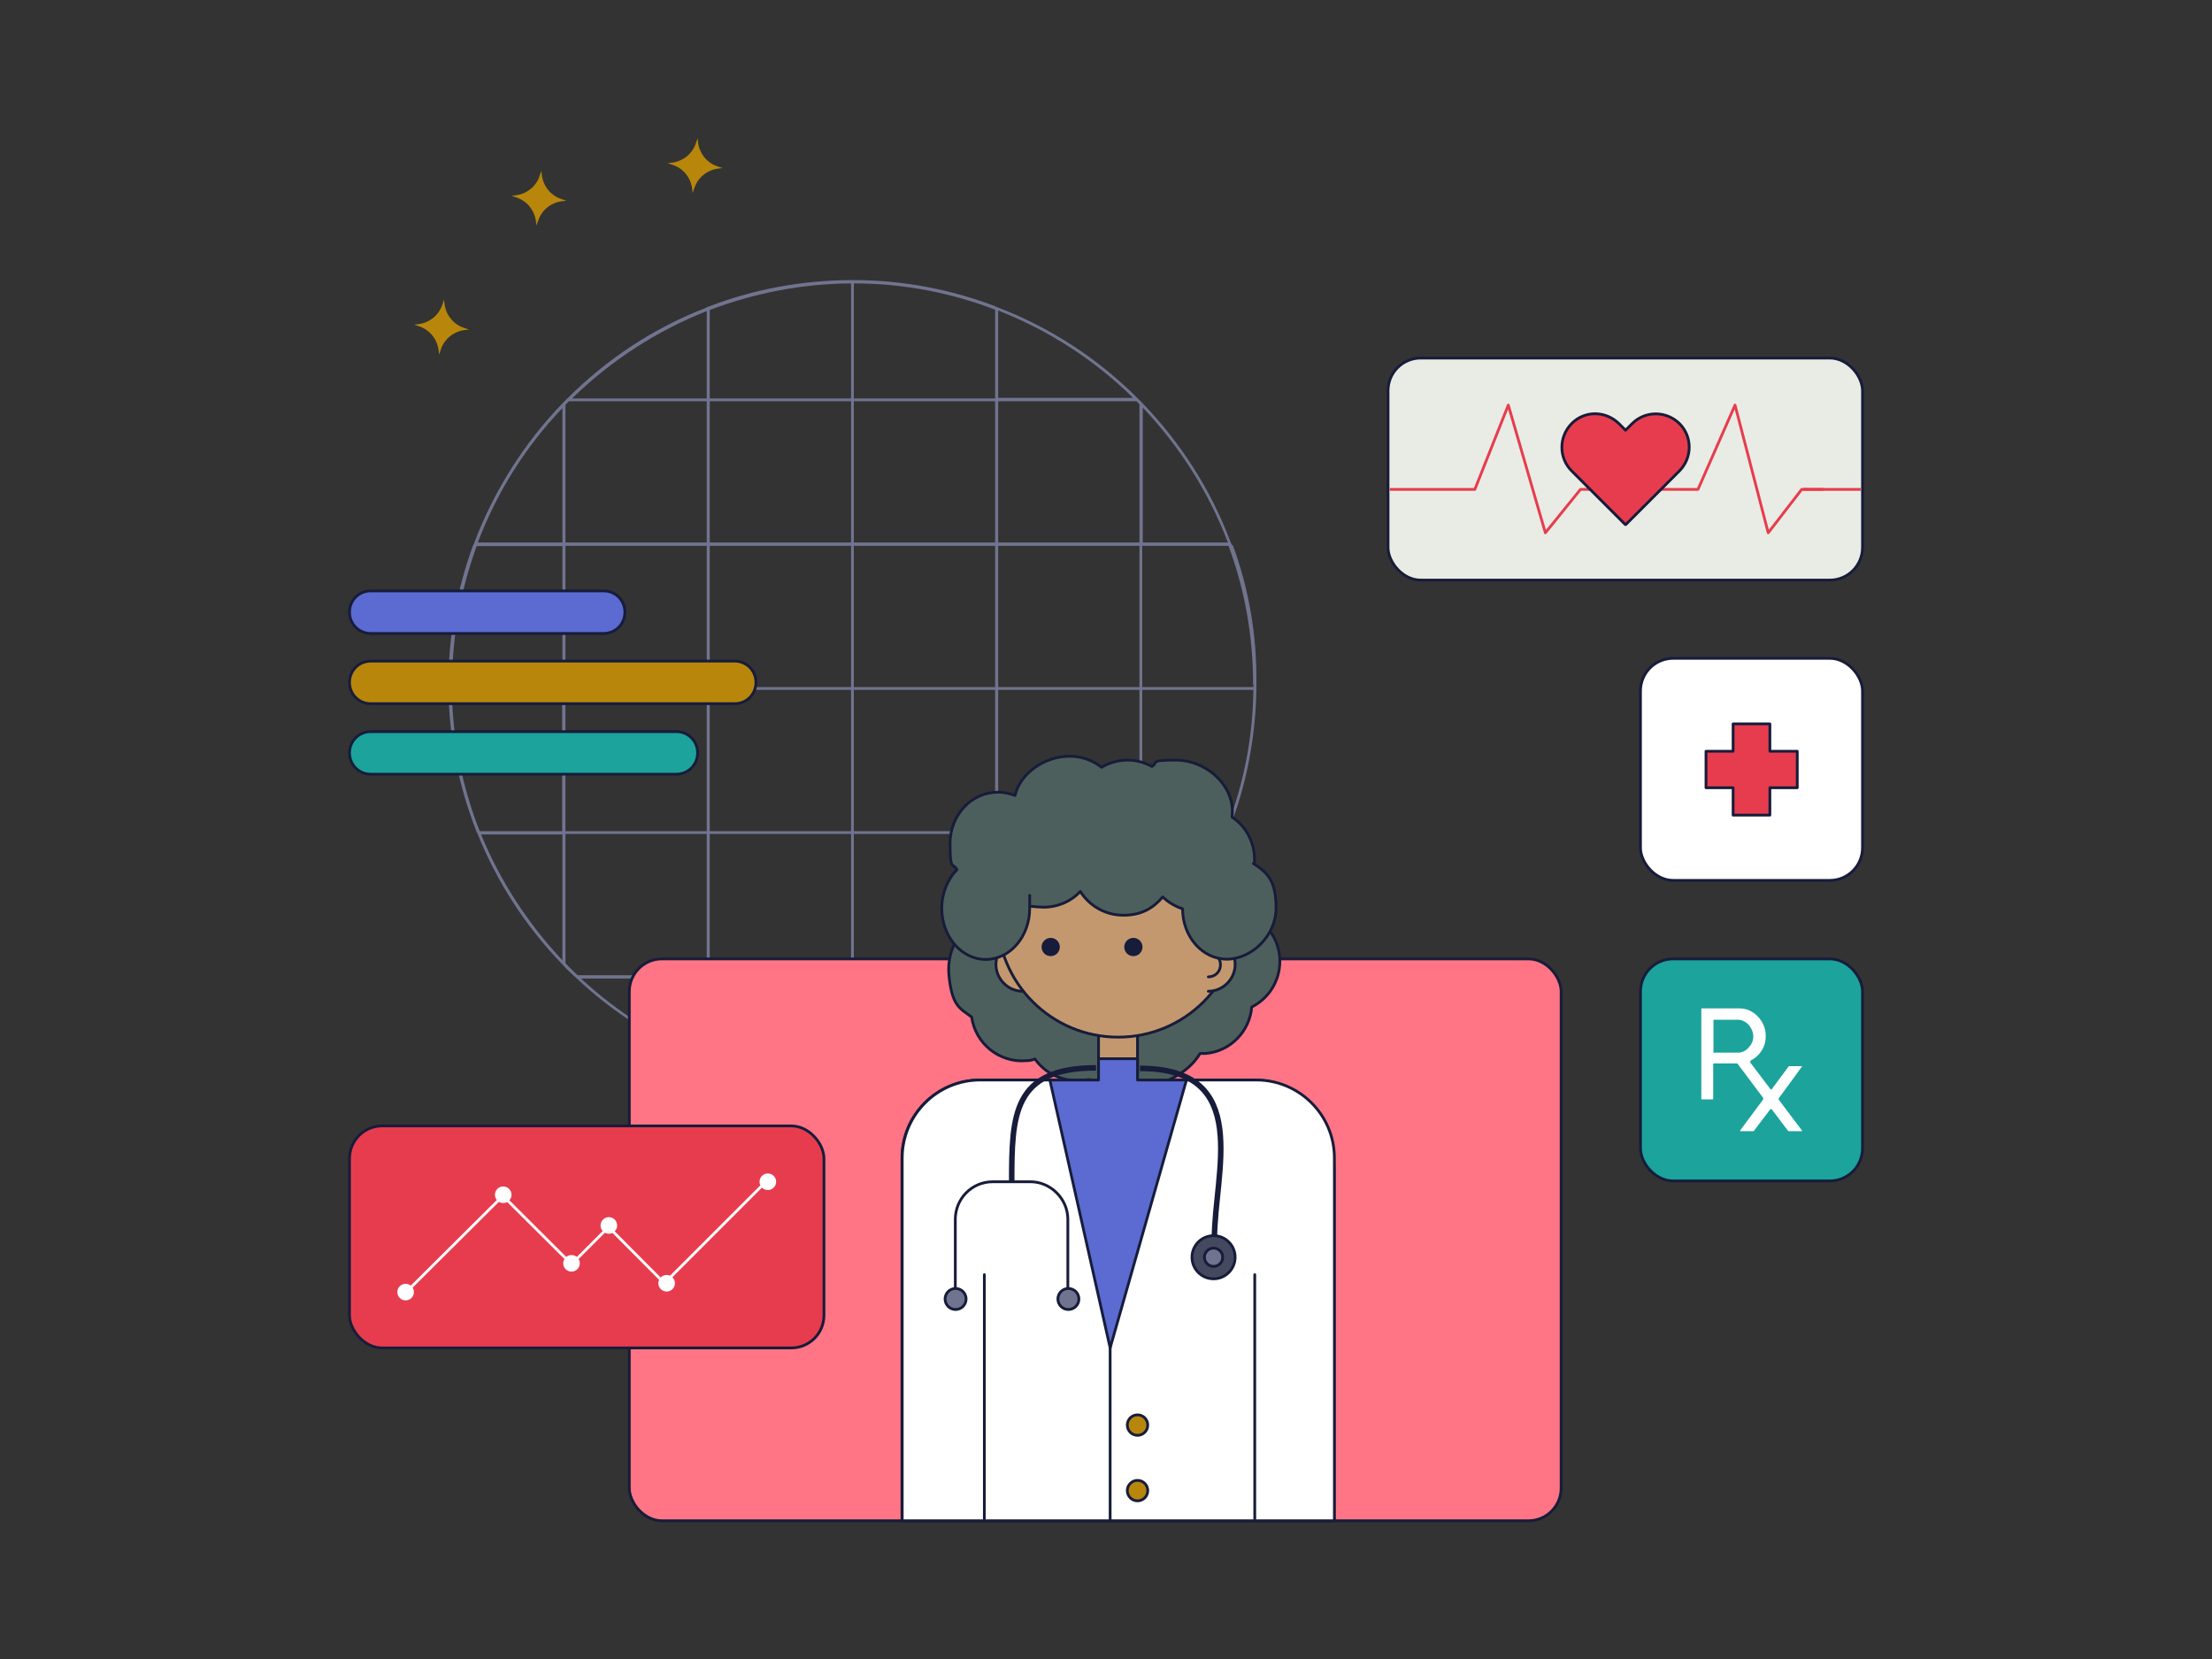 <?xml version="1.0" encoding="UTF-8"?>
<svg id="Layer_1" xmlns="http://www.w3.org/2000/svg" width="800" height="600" version="1.1" viewBox="0 0 800 600">
  <rect x="0" y="0" width="800" height="600" fill="#333333" stroke="none"/>
  <!-- Generator: Adobe Illustrator 29.0.0, SVG Export Plug-In . SVG Version: 2.1.0 Build 186)  -->
  <g id="Layer_11" data-name="Layer_1">
    <path d="M445.6,197.3c-.1-.4-.2-.7-.5-1.1-7.1-19-18.1-36.1-32-50.5-.2-.2-.4-.5-.6-.6-.1-.1-.4-.4-.5-.5-.2-.2-.4-.4-.6-.6-14.2-14.2-31.4-25.5-50.5-32.8-.4-.1-.7-.2-1.1-.5-15.9-6-33.1-9.4-51.1-9.4h-1.1c-18,.1-35.2,3.4-51.1,9.5-.4.1-.7.2-1.1.5-19,7.3-36,18.6-50.2,32.8l-.8.8-.2.2-.8.8c-13.7,14.2-24.6,31.3-31.8,50.2-.1.4-.2.7-.5,1.1-5.7,15.6-8.9,32.5-8.9,50.1v2c.2,18,3.8,35.2,10,51.1.1.4.2.7.5,1.1,7.1,17.7,17.5,33.6,30.6,47.2.4.4.7.7,1.1,1.2.9.9,1.9,1.9,2.8,2.7.4.4.8.7,1.2,1.1,13.5,12.7,29.5,22.9,47,29.7.4.1.7.4,1.1.5,15.9,6,33.1,9.4,51.1,9.5h1.1c18,0,35.2-3.3,51.1-9.4.4-.1.7-.2,1.1-.5,17.7-6.9,33.8-17.1,47.3-29.9.4-.4.8-.7,1.2-1.1.8-.8,1.8-1.7,2.6-2.6.4-.4.7-.7,1.1-1.2,13.2-13.5,23.7-29.6,30.8-47.4.1-.4.4-.7.5-1.1,6.3-15.9,9.7-33.1,10-51.1v-2c.2-17.5-2.8-34.5-8.6-50.1h0ZM203.4,347.3c-12.4-13.2-22.5-28.6-29.4-45.5h29.4s0,45.5,0,45.5ZM203.4,300.6h-29.9c-6.3-15.9-9.8-33.1-10.1-51.1h39.9s0,51.1,0,51.1ZM203.4,248.5h-39.9v-.9c0-17.7,3.2-34.5,8.9-50.1h31v51.1h0ZM203.4,196.2h-30.6c6.9-18.2,17.3-34.7,30.6-48.6,0,0,0,48.6,0,48.6ZM255.6,382.5c-16.9-6.6-32.3-16.4-45.5-28.6h45.5v28.6ZM255.6,352.7h-46.7c-1.5-1.4-3-2.8-4.4-4.4v-46.7h51.1v51.1h0ZM255.6,300.6h-51.1v-51.1h51.1v51.1ZM255.6,248.5h-51.1v-51.1h51.1v51.1h0ZM255.6,196.2h-51.1v-49.8l1.3-1.3h49.8v51.1h0ZM255.6,144.1h-48.7c13.9-13.6,30.5-24.4,48.7-31.6v31.6ZM307.8,392.4c-18-.1-35.2-3.4-51.1-9.6v-28.9h51.1v38.5h0ZM307.8,352.7h-51.1v-51.1h51.1v51.1h0ZM307.8,300.6h-51.1v-51.1h51.1v51.1h0ZM307.8,248.5h-51.1v-51.1h51.1v51.1h0ZM307.8,196.2h-51.1v-51.1h51.1v51.1h0ZM307.8,144.1h-51.1v-32c15.9-6,33.1-9.5,51.1-9.6v41.6h0ZM359.9,382.9c-15.9,6-33.1,9.4-51.1,9.5v-38.5h51.1v29h0ZM359.9,352.7h-51.1v-51.1h51.1v51.1h0ZM359.9,300.6h-51.1v-51.1h51.1v51.1h0ZM359.9,248.5h-51.1v-51.1h51.1v51.1h0ZM359.9,196.2h-51.1v-51.1h51.1v51.1h0ZM359.9,144.1h-51.1v-41.6c18,0,35.2,3.4,51.1,9.5v32.1h0ZM361,112.3c18.4,7.2,35,18,48.8,31.6h-48.8v-31.6h0ZM361,382.5v-28.7h45.6c-13.2,12.3-28.6,22-45.6,28.7ZM412.1,348.6c-1.4,1.4-2.7,2.8-4.3,4.1h-46.8v-51.1h51.1v46.9h0ZM412.1,300.6h-51.1v-51.1h51.1v51.1ZM412.1,248.5h-51.1v-51.1h51.1v51.1h0ZM412.1,196.2h-51.1v-51.1h50c.4.4.7.7,1.1,1.1v50h0ZM413.3,147.4c13.3,14,23.8,30.5,30.8,48.8h-30.8v-48.8h0ZM413.3,347.5v-45.7h29.6c-7,17.1-17.1,32.6-29.6,45.7ZM443.2,300.6h-30.1v-51.1h40.2c-.2,18-3.8,35.2-10.1,51.1ZM453.3,248.5h-40.2v-51.1h31.2c5.8,15.6,8.9,32.5,8.9,50.1.2.2.2.6.1.9h0Z" fill="#70748f"/>
    <rect x="227.6" y="346.8" width="337" height="203.2" rx="11.8" ry="11.8" fill="#ff7585" stroke="#171c3a" stroke-linejoin="round"/>
    <g>
      <path d="M442.9,329.4c-9,.8-15.9,8.1-16.6,16.8-4.6,2.3-8.1,6.4-9.5,11.4-3.1-.5-6.4-.6-9.8-.4s-3.9.5-5.8.9c-3.7-3-8.4-4.6-13.5-4.1-5.1.5-2,.2-3,.6-1.8-2.5-4.1-4.5-6.9-5.8-1.4-10.5-9.7-18.4-19.1-17.4-9.4.9-16.6,10.5-15.5,21.4,1.1,10.9,3.8,11.8,8.2,15,1.4,9.7,10.1,16.7,19.9,15.8,1.1,0,2-.2,3-.6,3.7,5.2,10,8.3,16.7,7.7,6.8-.6.1,0,.2,0,5.2,2.6,11.8,3.9,19.1,3.2,10.9-1.1,19.9-6.3,23.7-12.9h2.1c9-.8,15.9-8.1,16.6-16.8,6.6-3.3,10.8-10.4,10.1-18.2-.9-10.2-10-17.5-20.1-16.6h.2Z" fill="#4c5f5d" stroke="#171c3a" stroke-linecap="round" stroke-linejoin="round"/>
      <rect x="397.3" y="370.4" width="14.1" height="18" fill="#c4986e" stroke="#171c3a" stroke-linecap="round" stroke-linejoin="round"/>
      <g>
        <path d="M369.9,339.1c-5.3,0-9.7,4.4-9.7,9.7s4.4,9.7,9.7,9.7" fill="#c4986e" stroke="#171c3a" stroke-linecap="round" stroke-linejoin="round"/>
        <path d="M369.9,344.4c-2.5,0-4.4,1.9-4.4,4.4s1.9,4.4,4.4,4.4" fill="#c4986e" stroke="#171c3a" stroke-linecap="round" stroke-linejoin="round"/>
      </g>
      <circle cx="404.4" cy="331.4" r="43.7" fill="#c4986e" stroke="#171c3a" stroke-linecap="round" stroke-linejoin="round"/>
      <circle cx="380" cy="342.5" r="2.8" fill="#171c3a" stroke="#171c3a" stroke-linecap="round" stroke-linejoin="round"/>
      <circle cx="409.9" cy="342.5" r="2.8" fill="#171c3a" stroke="#171c3a" stroke-linecap="round" stroke-linejoin="round"/>
      <g>
        <path d="M437,358.5c5.3,0,9.7-4.4,9.7-9.7s-4.4-9.7-9.7-9.7" fill="#c4986e" stroke="#171c3a" stroke-linecap="round" stroke-linejoin="round"/>
        <path d="M437,353.3c2.5,0,4.4-1.9,4.4-4.4s-1.9-4.4-4.4-4.4" fill="#c4986e" stroke="#171c3a" stroke-linecap="round" stroke-linejoin="round"/>
      </g>
      <g>
        <path d="M454.3,390.6h-42.9v-7.7h-14.1v7.7h-42.9c-15.6,0-28.2,12.7-28.2,28.2v131.2h156.3v-125.8c0-20.9-12.7-33.5-28.2-33.5Z" fill="#5b6bd2" stroke="#171c3a" stroke-linecap="round" stroke-linejoin="round"/>
        <path d="M454.3,390.6h-25.2l-27.6,96.9-21.8-96.9h-25.2c-15.6,0-28.2,12.7-28.2,28.2v131.2h156.3v-131.2c0-15.6-12.7-28.2-28.2-28.2h0Z" fill="#fff" stroke="#171c3a" stroke-linecap="round" stroke-linejoin="round"/>
        <line x1="356" y1="461" x2="356" y2="549.3" fill="none" stroke="#171c3a" stroke-linecap="round" stroke-linejoin="round"/>
        <line x1="401.5" y1="486.1" x2="401.5" y2="549.9" fill="none" stroke="#171c3a" stroke-linecap="round" stroke-linejoin="round"/>
        <line x1="453.8" y1="461" x2="453.8" y2="549.3" fill="none" stroke="#171c3a" stroke-linecap="round" stroke-linejoin="round"/>
        <circle cx="411.4" cy="515.4" r="3.7" fill="#b8860b" stroke="#171c3a" stroke-linecap="round" stroke-linejoin="round"/>
        <circle cx="411.4" cy="539.1" r="3.7" fill="#b8860b" stroke="#171c3a" stroke-linecap="round" stroke-linejoin="round"/>
      </g>
      <path d="M453.7,312.1v-1.3c0-6.4-3.2-12-8.1-15.3,0-.7.1-1.4.1-2.1,0-10.2-10.1-18.5-20.3-18.5s-6.2.8-8.8,2.3c-2.6-1.4-5.6-2.3-8.8-2.3s-6.6.9-9.4,2.6c-3.2-2.5-7.2-4-11.6-4-8.8,0-17.8,6-19.7,14.2-1.9-.7-3.9-1.2-6.2-1.2-9.6,0-17.3,8.3-17.3,18.5s.9,6.8,2.5,9.5c-3.3,3.4-5.5,8.4-5.5,14,0,10.2,7.1,18.5,15.9,18.5s15.9-8.3,15.9-18.5,0-.6,0-.8c1.1.2,3.9.4,5,.4,5.2,0,10-2.1,13.3-5.7,3.3,5.2,9,8.6,15.6,8.6s10.8-2.6,14.2-6.6c2,1.9,4.5,3.4,7.2,4.3,0,10.1,7.2,18.2,16,18.2s17.8-8.3,17.8-18.5-3.3-12.9-8.2-16.1h.1Z" fill="#4c5f5d" stroke="#171c3a" stroke-linecap="round" stroke-linejoin="round"/>
      <g>
        <path d="M365.9,427.6c0-24.3.4-41.4,30.5-41.4" fill="none" stroke="#171c3a" stroke-linejoin="round" stroke-width="2"/>
        <path d="M439.2,448.2c0-24.3,14-61.8-26.9-61.8" fill="none" stroke="#171c3a" stroke-linejoin="round" stroke-width="2"/>
        <circle cx="438.9" cy="454.7" r="7.8" fill="#45495f" stroke="#171c3a" stroke-linecap="round" stroke-linejoin="round"/>
        <circle cx="438.9" cy="454.7" r="3.3" fill="#70748f" stroke="#171c3a" stroke-linecap="round" stroke-linejoin="round"/>
        <path d="M345.5,468.8v-27.8c0-7.5,6-13.6,13.5-13.6h13.7c7.3,0,13.5,6.2,13.5,13.6v27.8" fill="none" stroke="#171c3a" stroke-linecap="round" stroke-linejoin="round"/>
        <circle cx="345.6" cy="469.8" r="3.8" fill="#70748f" stroke="#171c3a" stroke-linecap="round" stroke-linejoin="round"/>
        <circle cx="386.4" cy="469.8" r="3.8" fill="#70748f" stroke="#171c3a" stroke-linecap="round" stroke-linejoin="round"/>
      </g>
    </g>
    <g>
      <rect x="593.3" y="238.1" width="80.3" height="80.3" rx="11.8" ry="11.8" fill="#fff" stroke="#171c3a" stroke-linecap="round" stroke-linejoin="round"/>
      <polygon points="650 271.7 640.1 271.7 640.1 261.8 626.8 261.8 626.8 271.7 617 271.7 617 284.9 626.8 284.9 626.8 294.8 640.1 294.8 640.1 284.9 650 284.9 650 271.7" fill="#e73c4e" stroke="#171c3a" stroke-linejoin="round"/>
    </g>
    <g>
      <rect x="126.4" y="407.2" width="171.6" height="80.3" rx="11.8" ry="11.8" fill="#e73c4e" stroke="#171c3a" stroke-linecap="round" stroke-linejoin="round"/>
      <g>
        <polyline points="146.7 467.5 181.9 432.5 206.7 457.2 220.1 443.8 240.3 464.1 276.8 427.6" fill="none" stroke="#fff" stroke-linejoin="round"/>
        <circle cx="146.7" cy="467.3" r="2.5" fill="#fff" stroke="#fff" stroke-linecap="round" stroke-linejoin="round"/>
        <circle cx="182" cy="432.1" r="2.5" fill="#fff" stroke="#fff" stroke-linecap="round" stroke-linejoin="round"/>
        <circle cx="206.7" cy="456.9" r="2.5" fill="#fff" stroke="#fff" stroke-linecap="round" stroke-linejoin="round"/>
        <circle cx="220.2" cy="443.2" r="2.5" fill="#fff" stroke="#fff" stroke-linecap="round" stroke-linejoin="round"/>
        <circle cx="241.1" cy="464.1" r="2.5" fill="#fff" stroke="#fff" stroke-linecap="round" stroke-linejoin="round"/>
        <circle cx="277.7" cy="427.4" r="2.5" fill="#fff" stroke="#fff" stroke-linecap="round" stroke-linejoin="round"/>
      </g>
    </g>
    <g>
      <rect x="502" y="129.5" width="171.6" height="80.3" rx="11.8" ry="11.8" fill="#e9ece4" stroke="#171c3a" stroke-linejoin="round"/>
      <polyline points="502.6 177 533.4 177 545.5 146.5 558.9 192.7 571.6 177 614.1 177 627.5 146.5 639.5 192.7 651.6 177 659.5 177" fill="none" stroke="#e73c4e" stroke-linejoin="round"/>
      <path d="M587.8,189.7l-19.4-19.4c-4.7-4.7-4.7-12.3,0-17.1s12.3-4.7,17.1,0l2.4,2.4,2.4-2.4c4.7-4.7,12.3-4.7,17.1,0,4.7,4.7,4.7,12.3,0,17.1l-19.4,19.4Z" fill="#e73c4e" stroke="#171c3a" stroke-linejoin="round"/>
      <line x1="652.1" y1="177" x2="673" y2="177" fill="none" stroke="#e73c4e" stroke-linejoin="round"/>
    </g>
    <g>
      <path d="M134.1,213.7h84.2c4.3,0,7.7,3.4,7.7,7.7h0c0,4.3-3.4,7.7-7.7,7.7h-84.2c-4.3,0-7.7-3.4-7.7-7.7h0c0-4.3,3.4-7.7,7.7-7.7Z" fill="#5b6bd2" stroke="#171c3a" stroke-linecap="round" stroke-linejoin="round"/>
      <path d="M134.1,239.1h131.6c4.3,0,7.7,3.4,7.7,7.7h0c0,4.3-3.4,7.7-7.7,7.7h-131.6c-4.3,0-7.7-3.4-7.7-7.7h0c0-4.3,3.4-7.7,7.7-7.7Z" fill="#b8860b" stroke="#171c3a" stroke-linecap="round" stroke-linejoin="round"/>
      <path d="M134.1,264.6h110.5c4.3,0,7.7,3.4,7.7,7.7h0c0,4.3-3.4,7.7-7.7,7.7h-110.5c-4.3,0-7.7-3.4-7.7-7.7h0c0-4.3,3.4-7.7,7.7-7.7Z" fill="#1ba39c" stroke="#171c3a" stroke-linecap="round" stroke-linejoin="round"/>
    </g>
    <g>
      <rect x="593.3" y="346.8" width="80.3" height="80.3" rx="11.8" ry="11.8" fill="#1ba39c" stroke="#171c3a" stroke-linecap="round" stroke-linejoin="round"/>
      <g>
        <path d="M628.7,384.8c0-.1-.1-.2-.4-.2h-8.5c-.1,0-.2,0-.2.2v12.6c0,.1,0,.2-.2.2h-3.9c-.1,0-.2,0-.2-.2v-32.5c0-.1,0-.2.2-.2h13.6c5-.1,9.6,4.6,9.5,10,0,2-.5,3.8-1.5,5.3-1.1,1.7-2.4,2.8-4,3.6-.1,0-.1.1,0,.4M619.6,380.5c0,.1,0,.2.2.2h8.8c1.4,0,2.7-.6,3.8-1.8,1.1-1.2,1.7-2.5,1.7-4s-.6-3-1.7-4.3c-1.2-1.2-2.5-1.8-3.9-1.8h-8.6c-.1,0-.2,0-.2.2v11.4h0Z" fill="#fff"/>
        <path d="M629.3,408.9h0l8.4-11.3v-.5l-10.5-14h0q0-.1.1-.1h4.5s.2,0,.4.2l8.1,10.7c.1.2.4.2.5,0l6-8.1c0-.1.2-.2.4-.2h4.6c0,.1-8.5,11.6-8.5,11.6v.5l8.5,11.3h0s0,.1-.1.1h-4.7c-.1,0-.2,0-.4-.2l-5.9-7.8h-.4l-5.9,7.8c0,.1-.2.2-.4.2h-4.6s0,0,0,0v-.2Z" fill="#fff"/>
      </g>
    </g>
    <g>
      <path d="M167.9,118.6l1.7.6-1.8.2c-3.9.6-7.2,3.3-8.4,7.1l-.6,1.7-.2-1.8c-.6-3.9-3.3-7.2-7.1-8.4l-1.7-.6,1.8-.2c3.9-.6,7.2-3.3,8.4-7.1l.6-1.7.2,1.8c.6,3.9,3.3,7.2,7.1,8.4Z" fill="#b8860b"/>
      <path d="M203.1,72l1.7.6-1.8.2c-3.9.6-7.2,3.3-8.4,7.1l-.6,1.7-.2-1.8c-.6-3.9-3.3-7.2-7.1-8.4l-1.7-.6,1.8-.2c3.9-.6,7.2-3.3,8.4-7.1l.6-1.7.2,1.8c.6,3.9,3.3,7.2,7.1,8.4Z" fill="#b8860b"/>
      <path d="M259.6,60.2l1.7.6-1.8.2c-3.9.6-7.2,3.3-8.4,7.1l-.6,1.7-.2-1.8c-.6-3.9-3.3-7.2-7.1-8.4l-1.7-.6,1.8-.2c3.9-.6,7.2-3.3,8.4-7.1l.6-1.7.2,1.8c.6,3.9,3.3,7.2,7.1,8.4h0Z" fill="#b8860b"/>
    </g>
  </g>
</svg>